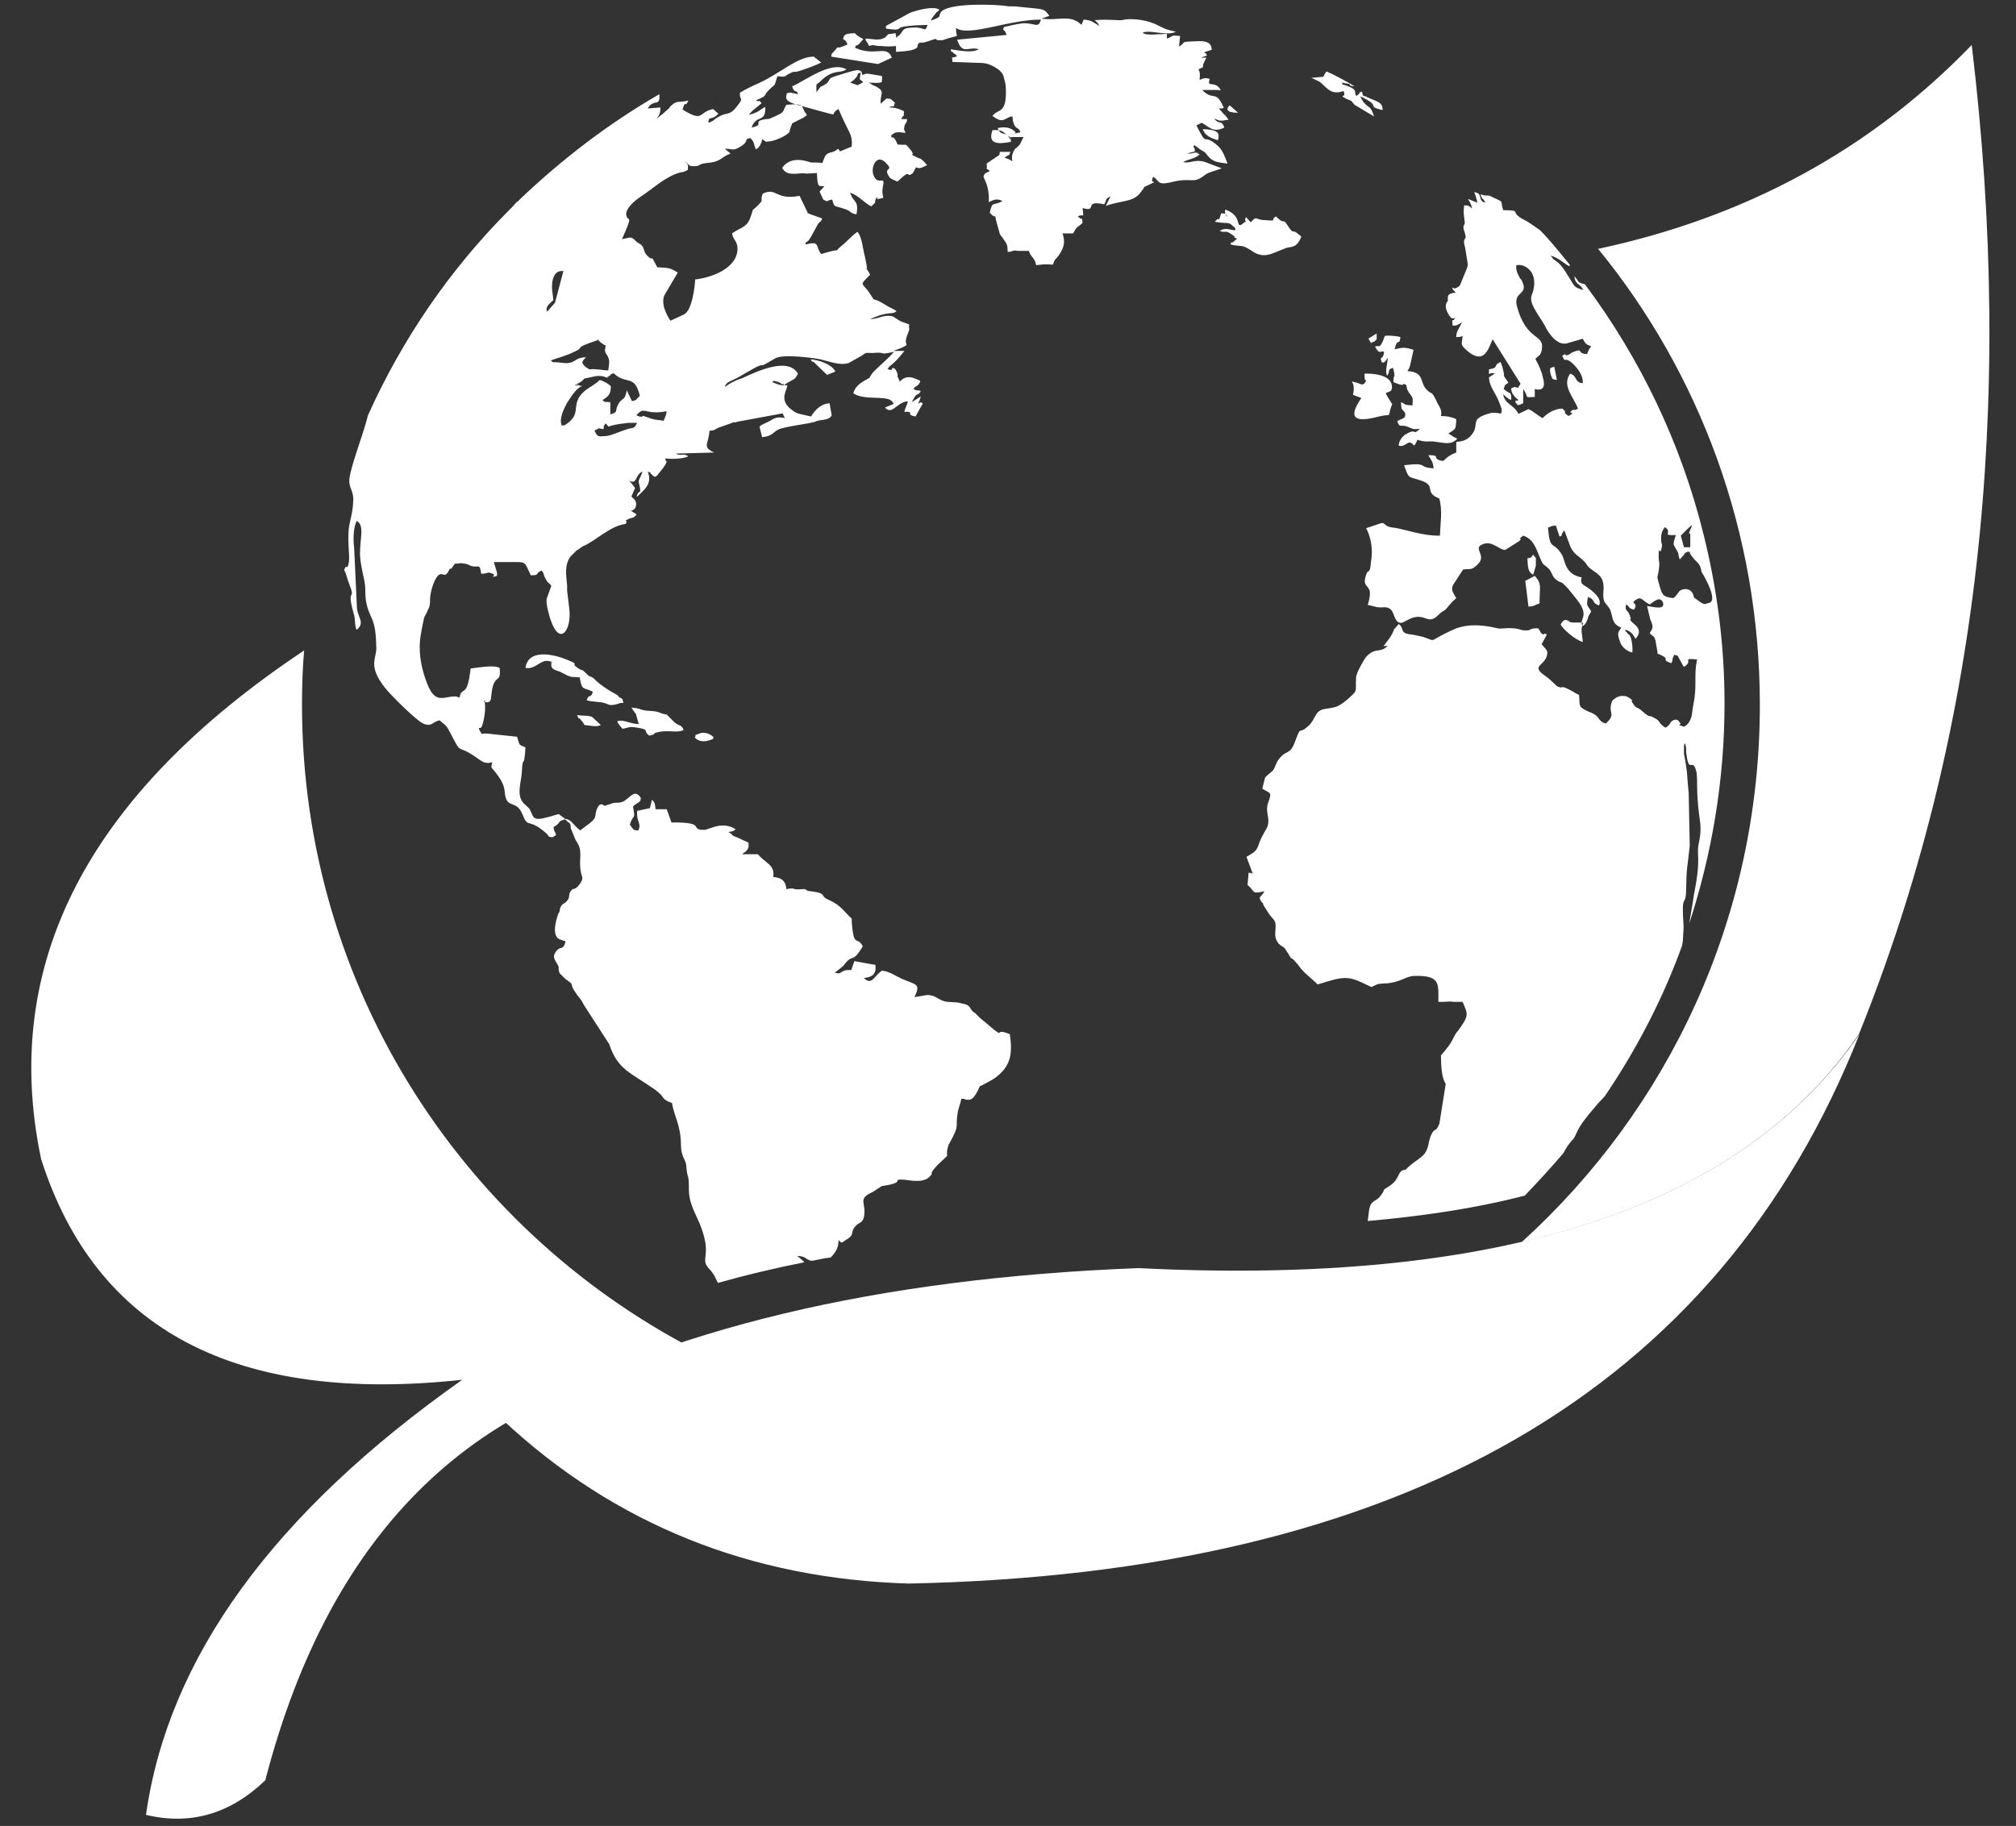 <svg width="234" height="212" viewBox="0 0 234 212" fill="none" xmlns="http://www.w3.org/2000/svg">
<rect x="0" y="0" width="234" height="212" fill="#333333" stroke="none"/>
<g clip-path="url(#clip0_119_60)">
<mask id="mask0_119_60" style="mask-type:luminance" maskUnits="userSpaceOnUse" x="0" y="0" width="234" height="212">
<path d="M234 0H0V212H234V0Z" fill="white"/>
</mask>
<g mask="url(#mask0_119_60)">
<path fill-rule="evenodd" clip-rule="evenodd" d="M185.548 28.881C202.739 25.194 217.176 17.329 228.861 5.223C233.939 47.5 229.595 85.783 215.769 120.072C207.572 132.054 194.48 140.043 176.616 144.221C193.624 128.798 204.268 106.614 204.268 81.85C204.268 61.818 197.294 43.322 185.487 28.881H185.548Z" fill="white"/>
<path fill-rule="evenodd" clip-rule="evenodd" d="M30.772 206.777C38.358 177.404 55.487 160.997 81.977 157.371C54.141 143.545 35.054 114.91 35.054 81.85C35.054 79.761 35.115 77.61 35.299 75.521C10.216 92.235 7.15867e-06 111.899 4.772 134.574C11.134 154.483 27.407 163.025 53.652 160.198C31.689 175.683 19.515 192.52 16.946 210.709C22.023 211.938 26.673 210.648 30.772 206.715V206.777Z" fill="white"/>
<path fill-rule="evenodd" clip-rule="evenodd" d="M64.235 34.903C64.174 34.043 63.991 33.674 64.113 32.691C64.358 31.4 65.031 31.462 65.398 31.462L64.419 35.149L63.501 36.194C63.257 35.579 63.807 35.272 64.235 34.842V34.903ZM67.845 43.936C68.823 43.813 69.496 43.383 70.475 43.875C71.393 43.444 69.619 44.243 70.842 43.567C70.903 43.506 70.781 43.506 71.209 43.322C72.678 44.735 73.656 43.383 74.268 45.964C73.656 46.517 74.023 46.394 73.351 46.578L72.739 45.288V45.411C72.433 46.64 72.372 46.025 71.821 46.824C71.271 47.746 71.882 47.807 70.842 48.115V46.701C69.802 46.578 70.475 46.824 69.925 46.456C70.598 46.025 70.903 45.779 70.903 44.858C70.659 44.551 69.925 44.182 69.619 44.12C68.701 44.981 67.967 45.042 67.233 46.087C66.499 47.377 67.294 47.992 65.948 49.098C65.398 49.405 65.826 49.344 65.214 49.405C64.847 48.668 65.459 47.439 65.826 46.763C66.438 45.841 66.866 45.104 67.6 44.796H67.294L67.233 44.735C65.887 44.428 67.661 45.104 66.805 44.673C67.355 44.366 67.478 44.366 67.845 43.936ZM69.435 39.45C69.435 39.45 69.496 39.573 69.802 39.819L70.169 40.065C70.169 40.065 70.292 40.065 70.292 40.126C70.231 40.741 70.169 40.556 70.292 40.986L70.537 41.355C70.842 41.97 70.659 42.338 70.598 43.014C70.231 43.014 68.946 42.769 68.457 42.891C68.151 42.769 67.784 42.523 67.6 42.154C67.6 41.847 67.6 42.093 67.722 41.785L68.028 41.478C66.376 41.539 66.988 42.4 64.969 42.093C63.807 41.97 64.419 42.215 63.929 41.847C64.969 41.478 65.765 41.294 66.743 40.802C67.967 40.249 66.376 40.495 69.313 39.512L69.435 39.45ZM73.901 48.176C74.88 47.07 74.758 48.237 77.388 47.746C77.327 48.176 77.144 48.606 77.021 48.852C76.409 48.729 75.981 48.791 75.247 48.483C74.085 48.053 75.002 48.483 74.207 48.36L73.901 48.237V48.176ZM69.068 49.958C69.68 49.651 69.313 49.712 70.047 49.835C70.169 49.221 69.925 49.712 70.292 49.159C71.026 49.835 69.864 49.405 72.922 49.098H73.962C73.656 49.528 73.84 49.651 72.984 49.774C71.76 50.142 70.842 50.634 70.231 50.634C69.313 50.696 69.374 50.696 69.007 50.02L69.068 49.958ZM197.478 66.365C198.028 67.225 199.374 69.745 198.395 69.99C197.845 70.113 197.967 70.236 197.478 69.99L196.621 69.376C196.56 69.007 196.376 68.393 195.581 68.393C194.725 68.454 194.908 68.946 194.235 69.438C193.012 69.315 192.951 69.069 192.645 68.086C192.216 66.488 192.4 67.471 192.584 65.812C192.645 65.259 192.522 65.075 192.522 64.767C192.522 62.862 192.645 64.829 192.889 63.538C192.951 62.985 192.889 63.293 192.828 62.924C192.767 62.187 192.828 61.695 193.257 61.203C194.235 61.879 192.706 62.187 194.541 62.125C194.48 62.187 194.297 62.801 194.297 62.862C194.235 63.416 194.235 63.108 194.419 63.538C195.031 64.522 194.664 64.091 194.969 64.952L195.581 64.276C195.581 64.276 195.214 64.337 195.948 64.03C196.56 64.337 195.642 63.723 196.621 64.89C196.988 65.32 197.355 65.443 197.478 66.304V66.365ZM196.193 61.941V63.538H195.459L195.092 62.187C195.52 61.756 196.071 61.203 196.376 60.958C196.315 61.511 195.765 62.064 196.254 61.941H196.193ZM97.271 17.267C96.659 17.882 96.108 17.513 95.741 18.189L95.496 18.803C95.496 18.803 95.496 18.865 95.435 18.926C95.068 18.865 94.518 18.865 94.151 18.865C93.845 18.803 91.887 17.943 90.786 19.479C91.153 20.217 91.826 20.217 92.621 20.155C93.478 20.094 93.049 20.094 93.661 20.155C93.967 20.155 94.395 20.094 94.823 20.094C94.885 21.999 95.068 21.507 95.68 21.63L95.129 22.244L95.558 23.166C96.231 23.535 95.802 23.289 96.598 23.166C96.842 24.149 96.842 23.842 97.882 24.211C98.8 24.457 98.617 24.764 99.412 24.887C99.718 23.166 99.045 23.596 98.678 22.367C99.718 22.736 100.207 23.474 101.125 23.965C101.798 23.289 101.431 23.842 101.675 22.982C102.409 22.859 101.125 23.289 102.226 23.043C102.899 22.92 102.165 23.043 102.532 21.384C102.654 20.401 101.859 21.63 101.369 20.278C101.064 19.418 101.736 17.759 102.838 18.926C103.878 19.971 102.409 19.295 103.205 20.524C103.327 20.77 103.878 20.954 104.184 21.077C105.958 19.356 105.04 20.831 105.958 20.094L106.325 19.418C106.753 19.664 107.059 19.418 107.609 19.172C107.304 18.803 107.242 18.742 106.875 18.435L106.508 18.312C105.346 17.697 106.202 18.25 105.835 17.574L105.529 17.206C104.979 16.591 105.407 16.898 104.184 16.776C103.633 15.362 103.449 16.345 103.449 15.731C103.878 15.301 104.122 15.301 105.101 15.424C105.04 15.116 104.856 15.178 104.979 14.686C105.04 14.256 105.285 14.318 105.285 13.826H104.612C105.04 12.904 104.856 14.133 104.918 12.904C104.367 12.658 104 12.474 103.144 12.474C104 12.105 103.572 12.72 103.878 11.921L103.449 11.552C103.021 11.306 103.511 11.552 102.899 11.429L102.226 12.044C102.104 10.815 102.899 10.631 101.492 9.955C101.369 9.893 101.247 9.893 101.064 9.709L100.819 9.586C101.247 9.586 102.042 9.709 102.348 9.524C102.409 8.603 102.593 8.91 101.431 8.664C100.819 8.603 100.696 8.418 100.085 8.726C100.024 7.804 99.351 8.111 97.148 8.787C95.925 9.156 96.475 9.217 95.925 9.709C94.762 10.446 95.68 9.586 94.762 10.692C94.762 9.34 94.701 10.016 95.191 9.463C96.781 7.927 97.454 8.603 98.249 8.05C96.414 7.005 93.355 9.463 91.948 10.016C92.193 10.938 92.499 10.323 92.621 10.938C92.254 10.876 92.254 10.815 92.009 10.815C91.581 10.754 92.254 10.754 91.581 10.754C91.581 10.754 91.52 10.815 91.459 10.815C91.459 10.754 91.398 10.815 91.337 10.815C91.214 11.368 91.031 11.675 92.315 12.105L95.435 12.966C97.576 13.519 96.169 13.273 97.332 12.658C98.494 15.485 98.984 15.485 98.861 17.021L97.515 17.574L97.271 17.267ZM99.901 8.48C99.779 9.34 99.656 9.094 100.207 9.524C99.962 9.688 99.738 9.811 99.534 9.893L98.678 9.586L99.045 9.34C99.289 9.094 99.167 9.217 99.351 9.033C99.901 8.295 99.106 8.787 99.901 8.418V8.48ZM160.772 38.897C160.16 40.741 160.038 40.003 159.609 40.249C160.16 41.294 160.282 40.618 160.649 40.864C160.527 41.97 160.038 41.171 160.405 42.093C160.711 42.093 160.772 42.031 161.078 41.539C161.078 42.154 160.711 43.137 161.016 43.629C161.445 42.953 160.955 42.953 161.689 42.707C162.056 44.059 161.689 43.383 161.751 44.366C161.873 44.428 162.485 44.673 162.607 44.673C163.158 44.735 162.546 44.428 163.219 44.673L163.341 45.227C163.647 45.841 163.769 45.779 163.953 46.21C164.014 46.578 163.953 46.64 163.953 47.07C162.791 47.008 163.28 46.947 162.607 46.701C162.668 47.746 162.729 47.439 162.974 47.807H163.035C163.341 48.668 162.668 48.545 162.179 48.913C162.546 49.774 162.424 49.221 163.341 49.528C163.953 49.774 164.014 49.897 164.809 49.774C163.953 50.634 164.442 49.712 163.341 50.327C162.729 50.573 162.301 51.371 162.362 51.74C163.28 51.986 163.402 50.818 164.136 51.74C164.259 51.617 164.442 51.31 164.504 51.064C165.788 51.433 165.727 51.126 166.767 51.31C167.746 51.433 168.419 51.679 169.153 50.941L168.908 50.818C168.908 50.818 168.847 50.757 168.786 50.757L168.113 50.327C168.969 49.774 168.969 49.958 169.031 48.668C168.541 48.422 167.95 48.299 167.256 48.299C167.379 47.623 167.195 47.439 166.828 46.763C166.216 45.411 166.155 45.718 165.849 45.472C164.565 44.489 165.605 43.26 163.341 43.076C163.586 42.769 163.464 42.953 163.647 42.523L164.075 40.618C163.096 40.311 162.852 40.311 161.873 40.556C162.24 39.02 162.424 40.311 162.546 39.143C162.24 39.02 161.078 38.897 160.711 39.02L160.772 38.897ZM142.48 25.133C142.052 24.579 142.48 24.887 141.746 24.764C141.318 26.177 141.685 24.887 141.012 25.747C142.602 26.054 142.541 25.624 143.214 26.362H143.275C143.52 26.73 143.275 26.485 143.398 26.73C142.725 26.73 142.358 26.362 141.562 26.792C142.296 27.16 142.113 26.546 143.153 27.345C143.704 27.775 142.725 27.345 143.581 27.713L143.153 28.082C142.786 28.389 142.908 27.836 142.847 28.389C144.193 28.697 144.009 28.328 145.111 29.004C146.762 30.233 147.619 29.373 149.393 28.758C149.944 28.635 150.555 28.758 151.045 27.468C149.699 26.239 150.372 27.529 149.454 26.177C148.842 25.194 149.209 26.239 148.108 25.133C147.374 25.501 148.353 25.686 146.946 25.563C145.6 25.563 145.967 24.948 145.172 25.808L144.621 25.194C144.254 25.931 144.988 25.44 144.376 25.87C143.214 26.792 144.438 25.133 142.235 24.334C142.113 24.702 142.235 24.764 142.358 25.071L142.48 25.133ZM103.755 40.864C103.144 41.601 101.798 42.707 101.308 43.26C100.574 44.243 101.369 43.567 100.268 44.243C99.718 44.55 99.228 44.981 99.045 45.657C100.268 46.517 102.715 45.902 103.449 46.517C103.755 46.763 103.511 46.64 103.755 46.886L102.715 47.316C103.572 48.237 104 46.763 105.346 46.578C105.346 47.008 105.101 47.193 104.979 47.807C105.285 47.93 104.856 47.807 105.285 47.807C106.141 47.869 105.04 48.115 106.264 48.36L107.12 46.824C106.692 46.701 107.059 46.578 106.569 46.886C106.692 46.456 106.692 46.763 106.875 46.025L105.835 46.701C106.508 45.288 106.447 46.148 106.875 45.411C106.325 45.165 106.814 45.534 106.019 45.165C106.264 44.796 106.447 44.858 106.631 44.612C106.936 44.182 106.875 44.243 106.325 43.998C105.346 43.567 104.856 43.875 104.428 44.305C104.367 44.182 104.306 43.875 104.184 43.752V43.506C104.184 43.506 104.122 43.076 103.878 42.83C103.327 42.4 103.816 43.26 103.021 42.83C103.388 42.277 103.694 42.4 104.979 40.741H103.694L104.673 40.372C105.835 39.819 104.673 40.311 105.407 38.651C105.652 38.098 105.468 38.283 105.529 37.668C104 37.115 104.673 37.361 103.939 36.931C103.572 36.685 103.878 36.808 103.388 36.685C102.471 36.562 101.859 37.054 101.002 37.054C103.266 36.009 103.449 36.624 104.061 36.132C103.694 35.825 103.205 35.702 102.776 35.395C100.819 34.166 101.92 35.517 100.819 33.858C100.085 32.875 99.779 33.121 100.696 32.199C101.064 31.769 100.696 32.261 101.002 31.892C99.962 29.987 101.064 32.752 100.391 29.803C100.146 28.942 100.085 27.591 99.534 26.915C98.861 27.345 98.494 27.898 97.638 28.574C96.781 29.311 97.515 28.942 96.659 29.127C96.353 29.188 95.741 29.373 95.313 29.495C94.579 28.512 95.252 27.959 93.478 28.389C93.6 27.775 93.539 28.512 94.151 27.468L94.885 26.116C95.252 25.501 95.129 26.054 95.435 25.378C95.374 25.317 94.212 24.948 93.784 24.764L92.805 22.736C89.991 23.289 90.174 21.691 88.522 22.49C88.155 23.474 88.767 23.043 87.972 23.842C87.054 24.764 87.605 23.904 87.115 25.194C86.748 26.423 85.892 26.423 84.974 27.099C85.097 27.959 85.708 27.959 85.586 29.188C85.341 31.093 82.833 32.199 80.692 32.445C80.631 33.428 80.325 36.009 79.407 36.501L77.817 37.238C77.388 36.562 76.654 35.272 77.144 34.227L78.673 31.646C77.755 31.093 77.633 31.093 76.287 31.032C75.308 29.127 76.042 30.602 75.125 29.68C74.513 29.065 75.002 28.635 73.962 28.144C73.228 27.406 73.351 27.529 72.188 27.775C73.534 24.764 72.922 25.747 72.739 25.133C72.433 24.457 73.412 23.535 73.901 23.166L74.329 22.859C75.92 21.814 77.205 20.524 78.918 20.032C79.529 19.909 79.224 20.032 79.835 19.725C79.897 19.049 79.835 19.049 79.468 18.742C80.019 19.049 79.835 19.295 80.508 19.295C81.426 19.295 80.875 19.049 82.038 18.926C83.689 18.803 83.567 18.312 84.791 17.82L84.118 17.267C85.097 17.267 85.035 17.574 85.953 17.021C87.115 16.284 86.198 16.161 87.115 16.038C87.666 16.653 87.421 16.653 87.727 17.328L87.972 17.206C87.972 17.206 87.972 17.206 88.216 16.898L88.339 16.591C88.339 16.591 88.339 16.837 88.461 16.161C89.134 16.53 88.584 16.468 89.379 16.407C89.685 16.407 91.275 15.854 91.642 15.301C91.704 14.871 91.765 14.871 91.948 14.318L93.294 13.642C93.661 13.396 93.233 13.58 93.661 13.396C93.6 13.273 93.539 13.088 93.416 13.027C93.049 12.29 93.294 11.982 91.275 12.167C90.663 13.15 91.337 12.904 89.379 13.764C88.951 13.887 89.379 13.764 89.012 13.826H88.889C87.115 14.133 88.951 14.44 87.238 14.809C87.788 13.211 88.889 14.379 88.828 12.413C88.278 12.658 88.155 13.027 86.932 13.334C87.177 12.904 87.911 12.413 88.4 11.982C87.972 11.429 88.339 11.921 87.727 11.675C87.788 11.675 87.849 11.614 87.849 11.614C87.849 11.614 87.911 11.552 87.972 11.552C89.195 10.999 88.522 11.184 89.195 10.508C90.113 9.524 89.746 10.385 90.235 8.849C91.459 8.971 90.908 8.849 91.765 8.48C92.376 8.173 92.071 8.48 92.805 8.234C93.233 8.111 94.946 7.497 95.313 7.251L94.457 6.575C92.56 6.575 90.725 8.418 88.094 9.647C87.238 10.016 86.626 10.323 85.892 10.754C85.769 11.798 86.565 11.122 85.28 12.658C84.607 13.396 84.301 13.027 83.383 13.58C82.711 13.949 82.955 14.01 82.221 14.256C82.282 13.334 82.466 14.133 83.383 13.211L82.772 12.658C80.998 13.027 81.732 14.256 79.224 12.72C79.591 11.429 79.468 12.658 79.897 11.675C78.612 11.982 78.612 11.552 77.755 12.413C77.755 12.413 77.735 12.454 77.694 12.536L77.082 13.088C77.082 13.088 76.532 13.519 76.226 13.764C76.532 13.334 76.654 13.15 76.654 12.474L75.186 12.597C75.859 11.368 76.654 12.536 76.532 10.938C70.659 14.318 65.214 18.496 60.32 23.166C60.259 23.228 60.198 23.289 60.075 23.412H60.014C60.014 23.412 59.708 23.781 59.464 24.026C59.341 24.149 59.158 24.334 59.035 24.457C52.245 31.277 46.739 39.266 42.701 48.237C42.151 50.573 40.315 55.058 40.56 56.103C40.621 56.779 41.111 57.148 40.988 58.377C40.927 59.483 40.743 59.974 40.56 60.896C40.254 62.494 40.621 64.399 40.499 65.259C40.254 66.488 40.254 65.259 39.948 66.181C40.254 66.734 40.254 67.102 40.499 67.717C41.416 69.99 40.132 67.963 41.049 71.219C41.294 71.834 41.111 72.756 41.416 73.124C42.456 72.203 41.416 71.711 41.416 70.298L41.111 63.661C40.988 62.678 40.988 61.265 41.416 60.466C42.334 61.08 41.783 62.371 41.783 64.337C41.845 65.873 42.334 67.164 42.395 68.209C42.395 69.438 42.456 70.236 43.007 71.465C43.619 72.694 43.619 73.739 43.68 75.152C43.741 76.443 42.64 77.242 44.659 79.822C45.209 80.56 48.452 83.817 49.247 84.062C50.165 84.37 50.165 83.817 51.021 83.632C51.694 84.247 51.694 84.001 52.245 85.046C53.713 87.872 52.856 86.275 55.181 87.872C55.854 88.302 56.221 88.794 57.139 88.487C57.017 89.224 56.894 88.917 57.445 89.593C58.791 91.252 58.485 91.805 58.668 92.481C58.974 93.833 59.953 92.911 60.626 94.509C61.36 96.352 61.238 94.816 63.44 96.782C63.868 97.213 63.44 97.09 64.113 97.213L64.541 96.967C64.419 96.352 64.419 96.905 64.235 96.045C65.275 95.43 64.541 95.43 65.581 95.123C66.254 95.799 66.193 95.43 66.254 96.168L66.805 97.52C67.784 98.872 67.111 99.609 67.416 101.207C67.539 101.944 67.784 101.821 67.355 102.559C66.621 103.603 66.621 102.866 66.193 103.542C65.948 103.972 66.193 104.218 65.765 104.648C65.459 105.017 65.337 104.771 65.031 105.385C64.908 105.754 65.092 105.631 64.786 106.123C64.541 106.86 64.052 108.458 64.847 109.011L65.52 109.257H65.642C65.398 110.547 64.969 109.625 64.419 110.67C64.052 111.284 64.663 111.715 64.847 112.268V112.636C64.847 112.636 64.847 112.698 64.969 113.005C64.969 113.005 65.52 113.558 65.581 113.62C67.111 114.726 65.581 113.681 67.233 115.832C67.478 116.077 67.539 116.262 67.784 116.692L70.72 121.239C71.699 124.25 73.289 124.557 76.042 126.524C77.388 127.507 76.593 127.568 78 128.06C78.245 129.658 79.04 130.58 79.04 133.037C79.101 134.451 79.591 134.574 79.652 135.311C79.774 136.97 79.958 136.233 79.958 137.831C79.897 139.858 80.875 141.026 81.426 142.624C82.649 146.003 81.12 146.126 82.405 147.417C82.955 148.031 83.078 148.461 83.322 148.953C86.565 148.031 89.929 147.232 93.355 146.556C93.294 146.433 93.111 146.311 92.682 145.942C92.621 145.942 92.621 145.88 92.56 145.819C93.539 145.88 93.294 146.065 94.089 146.372H94.334C95.007 146.249 95.68 146.065 96.414 146.003C96.965 145.45 97.332 144.897 97.332 143.975C97.699 144.344 97.638 144.344 98.066 144.037C99.351 143.3 98.617 143.177 99.228 142.439C99.656 141.886 100.085 142.071 100.268 141.333C100.635 139.613 99.412 139.244 101.308 138.384L102.348 137.708C105.407 137.277 103.266 136.847 104.979 136.97C105.652 137.032 107.181 137.4 107.915 136.602C108.527 135.987 107.609 136.602 108.772 135.311L109.934 134.205C109.934 133.836 109.873 133.775 109.995 133.283L110.118 132.853L110.179 132.792C111.464 130.457 110.852 131.071 111.158 129.228C111.219 128.675 111.464 128.244 111.586 127.568H111.831C112.748 127.937 113.054 127.446 113.482 126.647C113.911 125.786 113.482 126.34 114.4 125.786C114.828 125.541 115.256 125.356 115.624 125.049C117.398 123.697 117.52 122.222 117.214 120.072C114.828 119.088 117.459 121.301 113.727 118.167L113.176 117.614C112.442 117.245 112.871 116.692 111.647 116.508C110.913 116.262 110.179 116.446 109.445 116.2C108.711 115.893 108.466 115.524 107.609 115.524L106.141 115.77C106.875 114.234 106.386 114.357 104.918 113.742C104 113.374 103.266 112.759 102.348 112.698C101.369 113.435 101.186 114.418 100.268 113.558C101.247 113.435 101.736 113.128 101.614 112.022C100.758 111.899 99.962 111.715 99.167 111.592L98.8 112.636C97.454 112.513 97.76 113.312 96.842 112.882H96.965L97.882 112.145C99.106 110.486 98.8 112.083 100.146 109.871C99.473 108.581 99.106 110.178 98.861 107.044C98.861 106.491 98.922 106.737 98.555 106.368C97.576 105.324 97.332 105.017 96.169 104.464C95.252 104.095 95.864 103.849 94.885 103.603L94.151 103.48C93.294 103.419 93.784 103.173 93.111 103.235H93.049C91.826 103.357 92.376 102.989 91.275 103.235C91.214 102.313 90.725 101.883 89.746 101.821C89.991 100.408 88.828 100.224 87.972 99.179H86.136C86.687 98.749 86.993 98.626 86.871 97.827C86.565 97.704 85.708 97.274 85.525 97.213C84.546 96.844 85.402 97.09 84.546 96.598C85.097 96.475 84.974 96.598 85.402 96.291C83.812 95.246 82.282 96.352 81.732 96.352C79.897 96.352 82.16 95.43 77.939 95.492L77.388 93.956H76.103C75.981 93.341 76.103 93.28 75.675 92.85L75.431 93.833L73.962 94.14C73.84 95.492 74.513 95.553 74.085 96.414C73.534 96.414 73.534 96.352 73.106 95.738C73.534 94.386 73.779 95.308 73.473 93.648L73.718 93.403C73.718 93.403 73.84 93.403 73.84 93.341C74.513 92.911 74.268 93.034 74.391 92.665C73.656 91.436 73.045 92.788 72.249 93.096C71.576 93.341 71.515 93.034 70.72 93.403H70.598C69.864 93.833 70.169 93.157 69.558 93.464C68.823 94.509 69.435 94.693 68.701 95.369C68.457 95.615 67.784 96.045 67.355 96.414C66.438 95.738 66.438 95.185 65.581 95.062L64.847 94.509C61.666 95.492 62.094 95.123 61.482 93.956C61.238 93.587 60.809 93.403 60.565 92.973C60.014 92.051 60.504 90.699 60.565 89.716C60.687 87.319 60.809 89.654 60.993 86.766C60.136 86.397 60.381 86.643 60.014 85.537L56.527 85.168C55.671 85.107 56.099 85.476 55.671 84.8C55.426 84.247 55.732 84.738 55.915 84.37C56.16 83.817 56.466 82.096 56.221 81.42C56.833 81.113 55.487 81.543 56.588 81.543C57.139 81.482 56.955 80.806 57.139 79.945C57.506 78.286 58.179 79.331 57.995 77.549C57.322 77.18 55.732 77.487 54.631 77.61C54.202 81.297 53.591 79.515 53.346 80.99C53.285 80.99 52.979 80.867 52.979 80.867C51.633 80.744 50.593 81.912 49.614 79.454C49.002 77.918 48.574 76.135 48.758 74.292C48.819 73.677 49.063 72.448 49.186 71.895C49.247 71.65 49.308 71.465 49.431 71.342L49.675 70.789C49.92 70.421 49.92 69.929 49.92 69.438C49.981 68.7 50.226 67.84 50.593 67.164C51.327 65.935 51.572 67.533 52.184 66.058C52.551 65.935 52.245 66.181 52.795 65.443C53.468 65.443 53.346 65.32 53.958 65.443C54.386 65.505 54.264 65.566 54.814 65.751C55.671 65.873 55.671 65.443 55.854 66.611C56.711 66.611 56.527 66.365 57.017 66.549C57.873 66.795 56.588 67.225 57.689 66.857V66.488L57.322 65.259H59.219C61.176 65.259 60.809 65.136 61.605 66.795C62.767 66.795 62.033 66.549 62.889 66.242C63.257 66.795 63.012 66.672 63.318 67.164C63.685 67.901 63.562 67.41 63.991 68.024L63.44 69.56V69.99C63.44 69.99 63.501 70.359 63.562 70.728C64.725 75.705 66.438 73.247 66.071 70.605L65.826 68.577V67.963C65.704 66.672 65.52 65.628 66.193 64.644L66.927 63.907C66.927 63.907 66.988 63.846 67.049 63.846L67.661 63.416C68.885 62.985 70.842 61.019 72.617 60.835C72.984 60.22 72.188 60.589 72.922 60.282C73.289 60.036 73.473 60.282 73.901 59.728L73.228 59.298C73.228 59.298 73.779 59.237 73.84 58.622C73.84 58.008 73.595 58.008 73.289 57.639L73.718 56.656L73.045 55.796C73.962 56.349 73.718 55.058 74.574 54.751C74.207 55.857 74.023 55.611 74.207 56.287C74.513 57.639 74.085 56.656 73.901 57.701C74.023 57.639 74.819 56.84 74.941 56.656C75.369 56.103 75.492 55.55 75.186 54.751C75.798 54.997 75.308 54.813 75.614 55.058C75.92 55.304 75.614 55.181 76.042 55.366C76.654 54.935 76.103 55.304 76.593 54.813L77.021 54.26C77.755 53.215 77.082 53.706 77.266 53.215C77.878 53.338 79.407 53.276 79.897 52.969C79.162 52.539 79.162 53.031 78.428 52.662L82.894 52.539C81.426 51.863 82.282 51.556 82.344 50.02C83.383 49.897 82.588 49.897 83.934 49.467L84.974 49.098C84.974 49.098 85.035 49.036 85.097 49.036H85.402L85.525 48.975L90.847 47.992L91.092 48.545C90.48 48.381 89.95 48.463 89.501 48.791C88.889 49.159 88.584 49.159 88.155 49.528L88.461 50.757C89.685 50.634 89.685 50.204 90.296 49.897C90.969 49.528 93.784 49.221 94.579 48.975C94.64 48.975 94.701 48.913 94.701 48.913C95.374 48.668 96.169 48.852 96.537 48.237L96.292 46.824C94.946 46.886 94.212 48.237 94.151 48.36L92.805 48.053C92.254 47.93 92.071 47.684 91.642 47.377C90.48 46.271 91.337 45.349 91.398 44.735C90.358 44.735 90.48 44.673 89.624 44.366C89.868 44.243 89.624 44.12 90.174 44.305C90.296 44.305 90.541 44.428 90.786 44.612C90.847 44.612 90.908 44.55 90.908 44.55C91.153 44.919 90.663 44.796 91.765 44.243C92.193 43.998 92.315 43.998 92.621 43.383C91.398 41.294 87.482 43.322 86.075 43.936C85.647 44.059 85.402 44.182 85.035 44.366C84.729 44.489 84.485 44.735 84.118 44.919C84.362 44.243 84.729 44.366 85.892 43.69C86.442 43.383 87.36 42.83 87.849 42.584C89.073 42.031 87.605 43.014 89.991 41.601C90.969 41.048 94.701 41.601 95.252 41.724C96.292 41.97 97.454 42.461 98.494 42.154L100.024 41.294C100.635 40.864 100.391 40.986 101.308 40.986C101.92 40.925 102.104 40.925 102.654 41.048L103.755 40.864ZM161.567 46.886L161.139 46.21C161.139 46.21 160.894 45.779 160.833 45.657C161.261 45.411 161.567 45.534 161.567 44.919C161.567 43.383 158.936 43.383 158.814 43.383H158.386C158.325 44.796 158.814 43.69 158.447 44.428C158.141 44.858 157.774 44.489 157.468 44.428C156.245 44.182 157.468 44.059 157.04 45.841L158.019 46.21C156.489 48.422 157.101 49.098 159.793 48.422C161.934 47.869 160.833 48.791 161.628 46.824L161.567 46.886ZM71.882 80.99C71.76 80.621 71.332 80.621 70.108 79.761C68.64 78.716 69.191 78.778 68.334 78.471C67.294 77.426 67.784 78.04 67.049 77.549C66.132 76.934 67.416 77.242 65.887 76.627C64.296 75.951 61.299 75.275 60.993 77.549C62.278 77.795 62.828 76.258 64.052 76.873C64.296 77.795 63.929 75.951 63.991 77.242C63.991 77.672 64.419 77.795 64.969 77.979C65.031 77.979 65.092 78.04 65.092 78.04L65.826 78.409C66.499 78.716 66.499 78.532 67.294 78.655C67.539 80.253 67.722 79.761 68.823 80.314C68.457 81.297 68.457 80.376 68.089 81.297C68.823 81.543 69.619 81.42 70.292 81.666C70.598 81.727 70.72 82.096 72.066 81.605H72.372C72.127 80.928 72.372 81.236 71.821 80.928L71.882 80.99ZM152.207 9.033L153.125 9.463C153.981 10.078 154.409 11.122 155.939 10.569C156.367 11.491 155.205 10.876 156.306 11.491C157.162 11.86 156.673 11.552 157.224 12.167L159.487 13.519C159.059 12.167 158.875 12.597 158.325 11.921C158.202 11.798 158.019 11.491 157.896 11.184C160.527 12.413 158.447 12.29 160.466 12.781C160.588 11.798 159.548 11.737 158.631 11.245C157.958 10.938 158.325 11.368 158.08 10.631C157.468 10.876 157.958 10.754 157.774 10.876L157.468 11.122H157.407C157.101 10.569 157.774 10.385 155.755 9.77C156.061 9.524 154.899 9.463 156.367 9.709C157.04 9.77 156.245 9.955 157.224 10.016C156.184 9.402 155.082 8.787 153.981 8.295C153.859 8.418 153.736 8.603 153.614 8.91L152.268 9.033H152.207ZM97.271 5.407L97.026 5.715C96.414 6.452 96.598 6.022 96.475 6.575L101.92 7.435L103.511 6.698C102.96 5.162 101.614 6.575 99.351 5.592C99.351 5.592 99.289 5.53 99.228 5.53C99.534 4.977 99.228 5.469 99.656 5.162L100.207 4.547L99.779 4.301C98.8 3.687 99.656 3.871 98.8 3.871C98.555 3.933 98.127 3.871 97.944 4.24C97.699 4.854 98.066 4.301 98.372 5.162C97.821 5.407 97.515 5.53 97.209 5.53L97.271 5.407ZM77.388 82.956C76.409 82.833 76.776 82.588 75.247 82.526C74.268 82.465 74.391 82.219 73.289 82.157C74.146 83.509 73.534 82.096 74.146 84.062C73.106 84.062 72.311 83.448 71.638 83.755C71.76 84.062 72.005 84.308 72.249 84.615C72.984 84.493 72.984 84.308 74.023 84.493C75.492 84.738 74.574 84.861 75.369 85.414C76.409 85.168 75.614 85.168 76.226 85.046C77.449 84.677 78.673 85.168 79.346 84.738C79.04 84.062 78.918 84.37 78.306 83.878L77.449 83.018L77.388 82.956ZM177.045 67.471L177.412 70.421C178.085 70.421 177.962 70.298 178.696 70.052C178.696 68.024 179.002 67.84 178.146 66.857L176.984 67.471H177.045ZM183.713 74.538C183.652 73.555 183.407 73.186 183.774 72.326C183.101 72.203 182.918 72.326 182.428 72.264C182 72.203 182.367 72.141 181.694 71.957C181.388 72.08 181.327 72.203 181.144 72.51C181.449 73.063 182.734 74.231 183.713 74.538ZM117.398 15.977C116.419 15.608 116.725 14.993 115.195 15.116C114.645 16.714 115.746 16.776 117.336 16.468V15.915H118.805C118.805 15.915 118.438 16.653 118.376 16.776L117.948 17.206H117.887C117.581 17.574 117.336 18.189 117.52 18.742C117.092 18.435 117.092 18.496 116.602 18.312C117.336 17.697 116.969 18.373 117.275 17.636H116.052C115.929 18.189 116.358 17.697 114.522 18.988C114.645 19.971 114.278 19.356 114.889 19.848C114.584 20.094 114.278 19.971 114.155 20.524C114.584 21.446 114.828 22.122 114.767 23.474C115.073 23.351 115.624 22.92 116.358 23.351C115.195 23.965 115.195 23.289 114.889 24.702C115.624 25.563 115.44 24.641 115.624 25.624L116.052 27.16C116.052 27.16 116.113 27.222 116.113 27.283L116.358 27.591C116.908 28.451 116.908 28.205 116.969 29.25C117.826 29.188 117.398 29.004 118.132 29.127H119.416C119.722 29.987 120.089 29.864 120.273 30.786C121.558 30.663 120.824 30.663 122.231 30.724C122.475 29.803 122.536 30.356 123.209 29.127C123.576 28.451 123.576 27.836 123.332 27.099H124.555L124.922 26.485C125.045 26.362 125.351 26.177 125.656 25.87C125.534 25.01 125.718 25.747 125.106 25.133C125.84 24.702 125.779 25.563 125.656 24.149C127.492 24.702 125.656 23.166 128.165 23.719C128.532 23.166 128.165 23.166 128.899 22.797L128.348 23.904C130.489 23.166 131.591 23.535 132.508 22.183C133.059 21.507 132.508 21.876 133.242 21.507C134.772 20.77 133.304 21.569 133.854 20.524C134.588 20.954 134.282 21.507 135.751 21.2C138.565 20.462 138.32 21.507 139.911 20.278C140.461 19.909 141.073 19.848 141.807 19.541L139.849 18.803C138.626 18.435 138.075 19.049 137.341 18.803C137.892 18.496 138.687 18.435 139.238 17.943C138.871 17.636 138.871 17.697 138.198 17.82H137.158H137.769C138.136 17.697 138.381 17.697 138.687 17.574C138.687 16.653 138.32 17.513 138.626 16.837L139.36 17.39C139.972 17.759 139.727 17.513 140.216 18.127C140.828 18.865 141.562 18.865 142.48 18.988C142.235 18.373 141.929 17.451 141.44 17.021C141.44 17.021 141.399 16.98 141.318 16.898C139.482 15.301 140.278 17.328 138.871 14.563L139.482 14.256C140.339 14.686 140.767 15.485 142.113 14.809C141.746 13.826 141.501 14.563 140.951 13.764C141.685 14.072 141.562 14.072 142.602 13.887L142.174 13.334H142.113C141.746 12.904 141.807 12.904 141.44 12.597H141.868C141.868 12.597 141.929 12.536 141.991 12.536H142.052C141.134 10.323 140.828 11.798 139.544 10.446H141.318C141.746 10.446 141.44 10.569 141.685 10.446C141.134 9.402 140.216 10.078 140.339 9.463C140.339 9.402 140.4 9.217 140.4 9.156C139.972 9.033 139.788 9.033 139.238 9.279C139.299 8.664 139.299 8.418 139.115 8.05C140.278 7.435 139.054 8.418 140.033 6.698H139.36L140.094 6.452C139.849 6.022 140.339 6.452 139.849 6.145C139.849 6.145 139.788 6.083 139.727 6.083L140.645 5.776C140.645 4.793 139.727 4.731 138.809 4.793C136.729 4.854 137.769 4.916 136.852 5.407L136.974 4.178C135.751 4.055 136.301 4.178 135.445 4.486V3.933C134.588 3.933 133.059 4.178 132.631 3.81C133.365 3.38 135.445 4.24 136.485 3.687C135.2 3.38 135.445 3.441 134.405 2.949C133.426 2.396 131.468 2.028 130.245 2.335C129.816 2.396 128.899 2.212 127.064 2.335C127.308 2.581 127.431 2.642 127.614 3.011C126.941 2.642 126.758 2.335 125.779 2.273L125.534 2.888C124.188 1.598 122.904 2.458 120.885 2.151L121.802 1.843C121.129 0.922 121.252 1.106 118.376 0.799C117.826 0.737 117.948 0.737 117.459 0.737H117.092C115.746 0.491 110.485 0.307 109.322 1.29C108.711 1.905 109.628 1.843 108.038 2.396C108.282 1.843 108.344 1.966 108.711 1.413C108.772 1.413 108.955 1.29 109.016 1.106C108.282 0.676 106.508 1.167 105.652 1.475L102.838 3.011V3.318C103.205 3.38 103.755 3.441 104 3.441C104.856 3.318 103.572 3.011 107.671 2.888C107.304 3.871 107.426 3.134 106.08 3.195C104.551 3.257 105.04 3.441 104.306 4.178C104.245 4.178 104.245 4.117 104.245 4.117C103.939 4.731 104 4.055 104 3.994C103.694 3.933 104.428 3.748 103.449 3.933C102.776 3.994 103.144 3.994 103.021 4.055L102.715 4.363C101.981 4.793 101.247 4.486 100.452 4.486C100.574 5.039 100.513 4.547 100.88 5.346C101.553 5.1 101.247 5.346 102.348 5.346C102.899 5.407 103.327 5.407 104 5.346V6.022C104.612 5.96 106.264 5.96 106.508 5.407V5.162L106.631 5.1C106.631 5.039 106.631 4.977 106.692 4.977C106.998 4.916 107.12 4.977 107.304 4.916L107.732 4.793C109.261 4.24 108.16 4.731 109.2 4.67C109.934 4.609 109.139 4.731 109.751 4.547C111.647 3.933 110.913 4.547 110.974 3.257C112.504 4.301 117.031 2.273 120.824 2.273C120.518 3.38 120.151 2.642 118.744 2.704C118.071 2.765 117.092 3.011 116.541 3.134C116.296 3.687 116.541 3.195 116.847 4.055L111.096 4.609C111.708 6.452 112.381 5.346 113.605 5.715C112.748 6.268 110.546 5.715 110.362 5.715C110.485 6.329 110.301 5.776 110.668 6.145C110.668 6.206 110.913 6.268 111.096 6.513C110.24 6.944 110.546 6.268 110.546 7.189L113.911 7.312C115.073 7.312 116.358 8.295 116.419 8.726C116.419 8.726 116.439 8.767 116.48 8.849L116.725 9.832C116.969 13.396 115.868 12.536 115.195 13.457C116.358 14.318 116.419 13.887 117.336 13.519C117.581 13.642 117.459 13.15 117.581 14.072C117.826 15.116 118.254 14.686 118.438 15.362C117.275 15.608 118.132 15.424 117.765 15.239C117.642 15.178 117.153 14.563 115.807 14.871C116.174 15.915 116.786 15.116 117.275 16.222L117.398 15.977ZM96.047 43.506L96.965 43.137C96.537 42.277 95.007 41.785 94.089 41.724C94.518 42.4 94.089 41.601 94.701 42.277L96.047 43.567V43.506ZM67.906 84.185C68.579 84.247 69.252 84.431 69.741 84.185L68.762 83.264C68.334 83.018 67.6 83.141 66.988 83.018C67.355 83.878 66.927 83.018 67.416 83.571C67.539 83.694 67.722 83.939 67.845 84.185H67.906ZM177.289 64.829C177.351 65.751 177.289 66.365 177.962 66.734C177.962 66.734 178.064 66.385 178.268 65.689V64.767C178.268 64.767 178.024 64.522 177.962 64.399C177.595 64.829 177.962 64.644 177.289 64.829ZM80.631 85.599C81.059 86.152 81.793 86.152 82.466 85.906C82.894 85.783 82.711 85.783 82.833 85.599C82.282 85.046 81.548 84.984 81.181 85.168C80.141 85.537 81.059 85.23 80.631 85.599ZM141.379 16.284C141.379 15.854 141.991 15.055 139.605 14.993C139.849 15.731 140.522 16.038 141.379 16.284ZM179.981 43.444C180.226 44.182 180.226 43.998 180.715 44.12L180.409 42.584C179.981 42.707 179.798 42.646 179.981 43.444ZM158.814 39.266L159.12 39.819C159.732 39.512 159.365 39.819 159.793 39.389V38.713L158.814 39.327V39.266ZM143.704 13.088L142.725 12.228C142.725 12.228 141.746 13.088 143.704 13.088ZM161.078 74.968C160.221 75.89 159.732 75.091 158.631 76.197C158.386 76.443 157.468 78.04 157.407 78.593C157.285 80.498 157.713 80.007 156.367 81.236C155.205 82.157 155.144 82.096 153.614 82.342C152.574 82.588 152.696 83.571 151.84 84.308C150.616 85.414 151.106 84.001 150.249 86.275C149.699 87.688 149.271 87.012 148.414 88.18C148.108 88.548 147.986 89.163 147.741 89.47C147.619 89.593 146.885 90.146 146.824 90.33L146.518 91.559C147.435 92.174 147.68 91.867 147.191 93.218C146.824 94.325 147.435 94.877 147.129 95.922C147.007 96.291 146.456 97.028 146.151 97.888C145.845 98.933 145.539 98.933 144.682 99.486L145.416 101.453C145.416 101.453 145.661 101.453 145.294 101.391C144.866 101.33 145.661 101.391 144.927 101.33L144.805 102.743C145.722 103.48 145.172 103.849 146.762 103.48C146.395 104.218 145.906 104.033 146.518 104.832H146.579C146.579 104.832 146.64 104.955 146.64 105.078L147.191 105.938C147.741 106.86 148.169 106.676 148.047 107.905C147.986 108.642 147.986 109.011 148.414 109.564C149.271 110.301 148.781 109.564 149.576 110.793C149.944 111.407 149.638 111.039 150.127 111.407L150.678 112.022C151.228 112.882 152.207 113.558 152.941 114.295C156.306 113.251 156.428 113.251 159.181 114.603C159.854 114.295 159.732 114.234 160.711 114.173H160.955C162.485 114.05 163.035 113.435 164.014 113.312C167.256 113.189 166.951 114.234 166.951 116.323H167.501C168.358 116.262 168.174 116.262 168.786 116.323H169.765C170.438 117.86 170.499 117.921 169.214 119.703C169.153 119.764 169.092 119.826 168.969 120.01C168.419 120.993 168.541 120.993 167.624 122.1L167.256 122.53C167.256 123.636 167.318 125.111 167.807 125.848L167.073 130.457C166.645 131.501 166.645 130.887 166.216 131.563C165.666 132.607 165.972 133.222 165.238 134.082C164.626 134.697 163.892 135.004 163.158 135.803C162.118 135.864 162.607 136.847 161.261 137.708C160.282 138.322 160.894 137.953 160.344 138.691C159.915 139.367 159.609 139.244 159.181 139.735C158.875 140.166 158.875 140.964 158.753 141.763C164.932 141.21 171.049 140.35 176.984 138.814C178.513 137.216 180.042 135.557 181.449 133.898C182.306 132.3 182.612 132.484 182.918 131.686C183.468 130.395 184.508 129.289 185.426 128.183C185.793 127.753 186.282 127.323 186.405 127.077L186.772 126.524C190.198 121.362 193.073 115.77 195.214 109.871C195.275 109.748 195.275 109.502 195.337 109.195C195.337 108.581 195.459 107.905 195.398 107.229C195.153 103.665 195.642 105.262 195.704 103.542C195.765 100.346 195.826 101.145 196.132 98.196L196.009 92.112C195.765 89.777 195.948 90.084 195.459 87.504V86.582L195.52 86.275C195.826 86.705 195.642 87.135 195.765 87.688C196.071 89.962 196.499 87.749 196.927 89.716C196.988 90.269 196.988 90.945 196.988 91.375C197.049 95.185 197.661 95.43 197.233 97.643C196.805 99.486 197.539 99.302 196.621 103.849C196.56 104.279 196.315 105.815 196.071 107.229C198.701 99.179 200.169 90.576 200.169 81.666C200.169 74.906 199.313 68.454 197.784 62.248C195.153 51.494 190.381 41.601 183.958 32.998C182.918 32.752 183.407 32.752 182.734 32.076C182.857 33.121 183.346 32.814 183.774 33.674C183.04 33.428 182.856 33.428 182.489 32.814C182.122 32.199 181.327 30.847 180.899 30.54C180.287 29.987 180.532 30.417 179.981 29.68C180.96 29.926 181.755 30.786 182.184 30.909C182.184 30.847 182.184 30.786 182.245 30.786C181.082 29.373 179.981 27.959 178.758 26.73C178.207 26.362 177.412 25.747 176.861 25.501C175.026 24.518 176.861 24.457 174.475 24.395C174.108 23.166 174.598 23.535 173.435 22.982C172.395 22.429 172.824 22.92 171.845 22.552C172.151 23.474 172.089 22.797 172.395 23.535C171.416 23.289 172.273 22.49 171.111 22.306C171.274 22.675 171.396 23.084 171.478 23.535C169.704 22.859 170.621 22.92 170.866 24.211C170.56 23.965 170.56 23.842 169.948 23.842C169.826 24.825 169.948 25.133 170.009 25.747C170.071 26.3 169.642 25.993 170.009 26.976C170.377 28.205 169.642 27.222 170.071 28.82L170.376 30.724C170.376 30.724 170.315 30.97 170.315 31.032L169.459 33.121C169.459 33.121 169.214 33.367 169.153 33.367C168.786 33.613 168.602 33.367 168.541 33.367C168.786 33.981 168.541 33.428 168.969 33.981C167.746 34.043 168.113 34.657 168.052 34.965C168.052 34.965 167.44 35.395 168.174 36.562C168.48 36.992 168.419 36.992 168.908 36.931C168.48 37.607 168.541 36.624 168.602 37.791C168.969 37.791 168.847 37.853 169.153 37.73L169.704 37.422C169.275 38.283 169.031 38.467 169.031 39.143C169.765 39.082 169.275 39.143 169.765 39.02C169.704 40.003 169.398 39.942 170.315 40.741C172.273 42.4 172.762 40.495 173.252 39.389L176.494 44.55C175.944 45.411 176.372 44.919 175.944 44.981C175.699 44.981 176.188 44.735 175.393 45.104C175.454 45.718 175.76 46.025 176.249 46.456C175.882 46.701 176.005 46.21 175.882 46.701C176.311 47.131 176.005 47.131 176.8 46.824V45.165C177.534 46.21 176.8 46.148 178.146 46.087V45.165C178.146 45.165 179.675 45.718 179.064 43.752C178.941 43.076 178.513 42.215 178.207 41.662C178.574 41.294 178.819 41.294 178.941 40.679C179.369 38.651 177.167 39.758 176.066 35.517C175.638 33.858 177.351 34.227 176.739 32.814C176.433 32.076 176.739 32.814 176.372 32.199C176.066 31.646 175.944 31.277 176.005 30.786C176.739 30.663 177.289 31.032 177.657 31.462C178.329 32.384 178.085 33.551 177.779 34.288C177.473 35.21 178.391 36.255 179.308 37.791C179.431 38.098 180.471 40.126 181.816 39.88L183.713 39.327C183.958 39.758 184.019 40.003 184.692 40.188L184.447 40.556L184.202 41.109C182.918 41.048 183.897 40.372 182.612 40.864C181.878 41.171 182.734 40.925 181.939 41.232C181.388 41.355 182.061 40.864 181.327 41.294C181.694 42.154 181.633 41.601 182.061 41.847C182.367 41.97 183.835 43.26 183.713 44.489C182.734 44.428 183.101 43.629 182.245 43.383C181.266 44.796 182.612 46.025 183.162 47.439C182.551 47.807 182.795 47.377 182.428 47.684C181.878 48.115 183.101 47.746 182.061 48.299C181.205 47.746 182.061 47.992 181.327 47.439C180.471 47.439 179.553 47.992 179.064 48.545C178.452 48.237 178.085 47.807 177.412 47.5L176.249 48.053C175.699 46.947 174.659 46.947 174.475 45.779C174.842 46.087 174.904 46.21 175.393 46.456C175.454 45.349 175.271 45.841 174.537 45.165C174.781 44.489 174.537 44.858 175.087 44.428L174.659 43.813C174.414 43.383 174.659 43.875 174.537 43.26C174.414 42.707 174.414 42.584 174.169 42.031C173.191 42.461 174.108 42.646 172.824 42.891V43.444C172.824 43.444 173.129 43.199 173.497 43.383L172.824 43.813C172.885 44.796 173.374 45.349 173.802 46.21L174.108 46.947C174.231 47.377 174.414 47.562 174.231 47.992C173.986 48.053 173.986 47.93 173.558 47.93H173.129C170.254 48.668 171.967 49.282 170.682 50.634C170.254 51.064 169.826 51.248 169.031 51.31V52.539C167.868 52.969 167.746 53.461 167.44 53.522C165.972 53.215 167.44 52.846 165.788 52.846C166.094 53.399 166.339 53.584 166.4 54.382C165.054 54.26 165.482 54.137 164.871 53.952C164.442 53.829 163.647 53.952 162.974 54.014C163.586 55.734 163.402 55.243 165.115 55.857C166.706 56.472 165.238 57.148 167.073 57.885C167.44 59.421 167.195 60.527 167.134 62.187C165.176 62.248 163.096 61.449 161.812 61.265C160.282 61.142 161.078 60.404 159.854 60.896L158.569 61.326C158.569 61.326 159.548 62.924 159.12 65.32C159.059 65.935 159.059 66.304 158.692 66.427C158.019 68.024 158.753 67.84 158.998 68.639C159.059 69.192 158.875 69.868 158.753 70.236C158.875 70.236 159.732 70.482 159.793 70.482C160.649 70.605 160.527 70.421 161.016 70.544C161.873 70.789 161.628 71.588 162.24 72.203C162.791 72.51 162.913 72.141 163.831 71.773C165.482 71.158 165.727 72.633 166.951 71.404C167.624 70.789 167.256 71.158 167.685 70.851C167.991 70.605 168.052 70.421 168.358 70.113C168.602 69.806 168.725 69.745 169.031 69.438C168.664 68.823 168.296 68.393 168.786 67.717L169.826 66.119C170.805 65.996 170.744 66.242 171.478 65.566C172.701 64.46 170.805 63.661 172.151 63.17C173.191 62.739 174.108 63.907 174.72 63.846L176.372 62.801C176.8 62.371 176.005 62.801 176.8 62.187C178.085 62.617 178.329 63.846 178.758 64.767C179.186 65.812 179.125 65.382 179.798 66.058C180.226 66.611 180.165 67.041 180.776 67.41C181.449 67.84 181.021 67.287 182 68.331L183.04 69.622C184.631 71.65 183.162 71.834 183.713 72.694C184.141 72.387 184.08 72.264 184.325 71.773V71.65L184.692 70.974C184.264 70.236 184.08 70.421 184.325 69.315C185.242 69.622 184.692 69.99 185.609 70.298C185.915 69.56 185.181 68.946 184.753 68.577C184.019 67.901 183.285 67.963 183.591 67.041C181.633 66.672 181.694 65.136 181.327 64.46C180.409 62.924 180.104 63.784 179.798 62.371L179.675 61.265C180.532 60.958 179.675 61.142 180.593 61.019L181.021 62.309C181.572 62.064 180.96 62.309 181.572 61.572L182.306 63.538C182.734 64.399 183.224 64.522 183.835 65.136C184.141 65.443 183.958 65.259 184.264 65.689C184.875 66.427 185.915 66.549 186.099 67.778C186.221 68.639 185.977 68.823 186.16 69.683C186.282 70.113 186.711 70.359 186.894 70.789C187.261 71.711 187.017 72.387 188.179 72.879C187.812 73.432 187.628 73.493 188.118 74.722C188.485 75.398 189.035 75.644 189.464 75.767C189.525 75.398 189.464 74.108 189.096 73.677H189.035C189.035 73.677 188.974 73.555 188.913 73.555C188.913 73.493 188.852 73.493 188.852 73.432C188.607 73.186 188.729 73.432 188.607 73.124C189.158 73.186 189.525 73.555 189.831 74.169C190.809 73.124 189.708 72.51 189.464 72.264C188.729 71.404 189.586 72.51 189.158 71.404C188.852 70.666 188.607 71.035 188.729 70.175C189.341 70.544 188.852 70.544 189.647 70.789C190.32 69.868 188.974 70.175 190.014 69.56C190.565 69.253 190.687 69.806 191.482 70.175C191.911 69.929 192.645 69.13 193.012 69.929C193.318 70.851 192.033 70.482 191.176 70.359L191.544 71.895C191.911 72.756 191.911 72.879 191.482 73.493C191.911 74.046 191.911 73.616 192.155 74.353C192.155 74.476 192.4 75.644 192.4 75.89C194.235 76.627 192.522 76.504 193.991 76.996C194.235 76.627 193.991 76.566 194.358 76.013C194.664 76.135 194.602 76.074 194.725 76.135L195.398 77.365C195.398 77.365 195.459 77.365 195.459 77.426C196.682 76.689 195.031 76.381 196.988 76.566C196.621 78.163 196.927 79.269 196.682 81.051C196.56 81.727 196.438 82.403 196.376 83.018C196.213 83.714 195.907 84.165 195.459 84.37C194.235 84.001 195.459 84.308 194.908 83.817C194.847 83.755 194.847 83.509 194.358 83.571C193.685 83.817 194.113 84.001 193.318 84.493C192.339 83.878 192.889 83.755 191.849 83.264C191.238 82.895 191.788 83.571 190.565 82.526C189.953 81.973 190.014 82.403 189.525 81.666C189.096 80.99 189.892 81.666 189.158 81.051C188.913 80.928 188.791 80.806 188.485 80.806C187.873 80.744 187.445 81.051 187.139 81.359C186.527 82.895 187.689 82.772 186.405 84.001C185.365 83.755 185.854 83.141 184.447 82.649C183.101 82.035 183.407 82.035 183.285 80.683C182.612 80.376 183.04 80.56 182.612 80.314C180.838 79.331 181.633 80.068 180.776 79.7C180.409 79.454 180.165 79.024 179.186 78.348C177.84 77.365 179.064 77.303 179.492 76.32C179.798 75.46 179.431 75.46 178.941 74.784L179.553 73.677C178.88 73.309 179.492 73.923 178.941 73.555C178.635 73.247 178.941 73.432 178.513 72.94C177.351 72.94 177.84 73.247 176.984 73.186C176.433 73.186 176.372 72.94 175.393 72.94C174.72 72.879 174.231 73.063 173.802 72.94C172.456 72.633 170.682 72.326 168.908 73.002C165.421 74.538 167.012 74.538 165.115 73.923C164.565 73.8 164.442 73.8 163.953 73.677C162.362 73.555 163.097 73.063 162.362 72.448L161.812 73.063C161.812 73.063 161.689 73.432 161.506 73.739C161.2 74.292 160.955 74.476 160.588 75.029L161.078 74.968Z" fill="white"/>
<path fill-rule="evenodd" clip-rule="evenodd" d="M105.468 183.856C87.177 183.303 71.393 177.035 58.362 164.868C77.205 154.299 101.736 148.4 132.141 147.232C173.925 149.322 201.821 140.35 215.831 120.072C199.435 161.55 162.607 182.689 105.468 183.856Z" fill="white"/>
</g>
</g>
<defs>
<clipPath id="clip0_119_60">
<rect width="234" height="212" fill="white"/>
</clipPath>
</defs>
</svg>
